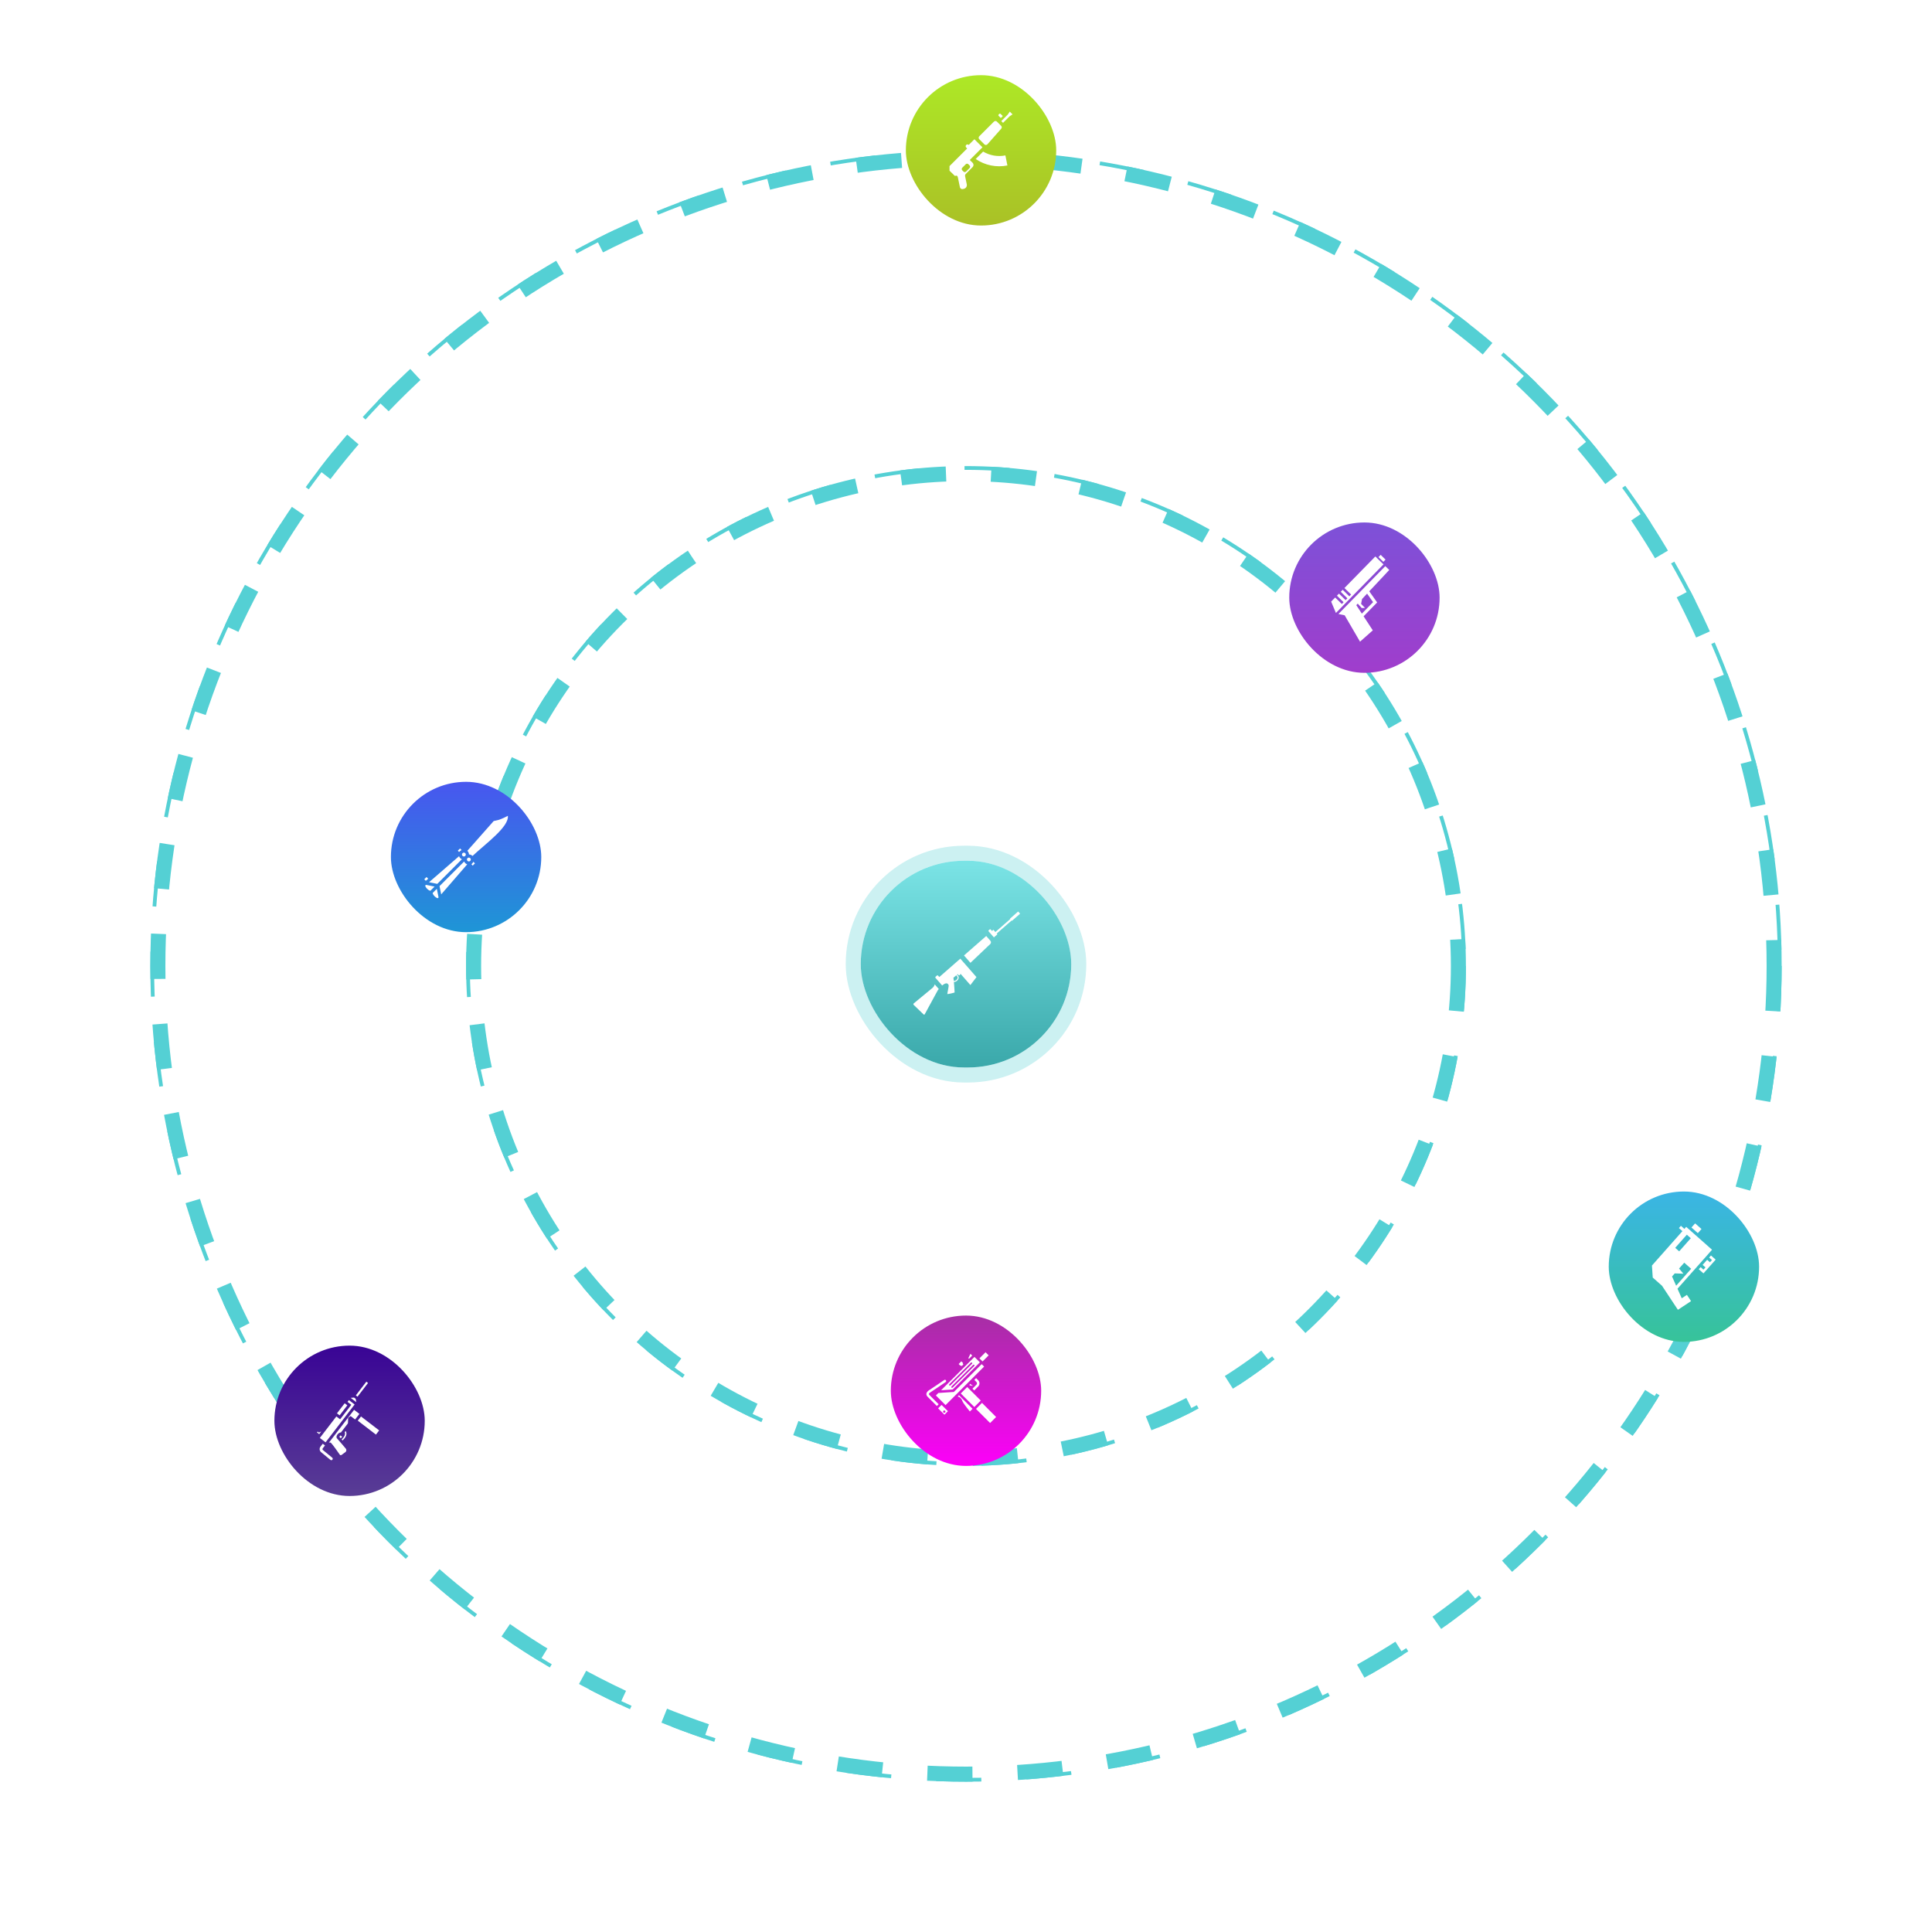 <svg width="514" height="514" viewBox="0 0 514 514" fill="none" xmlns="http://www.w3.org/2000/svg">
<circle cx="257" cy="257" r="216.5" stroke="#54D0D4" stroke-dasharray="12 12"/>
<g filter="url(#filter0_f_3_188)">
<circle cx="257" cy="257" r="215" stroke="#54D0D4" stroke-width="4" stroke-dasharray="12 12"/>
</g>
<circle cx="257" cy="257" r="132.5" stroke="#54D0D4" stroke-dasharray="12 12"/>
<g filter="url(#filter1_f_3_188)">
<circle cx="257" cy="257" r="131" stroke="#54D0D4" stroke-width="4" stroke-dasharray="12 12"/>
</g>
<g filter="url(#filter2_d_3_188)">
<rect x="104" y="208" width="40" height="40" rx="20" fill="url(#paint0_linear_3_188)"/>
<path d="M135.109 217.044C133.867 217.693 132.931 218.164 131.342 218.432L124.335 226.354C124.349 226.366 124.362 226.378 124.375 226.391C124.63 226.646 124.761 226.981 124.769 227.319C125.106 227.326 125.441 227.457 125.696 227.713C125.701 227.717 125.705 227.721 125.709 227.726C129.243 224.422 135.48 219.938 135.109 217.044ZM122.392 225.73L121.796 226.327L122.136 226.667L122.474 226.375C122.571 226.281 122.682 226.202 122.803 226.141L122.392 225.73ZM123.416 226.835C123.285 226.835 123.155 226.886 123.053 226.988C122.85 227.191 122.85 227.509 123.053 227.713C123.257 227.916 123.575 227.916 123.778 227.713C123.982 227.509 123.982 227.191 123.778 226.988C123.676 226.886 123.546 226.835 123.416 226.835ZM122.133 227.786L114.141 234.713L116.339 235.152L122.891 228.6C122.714 228.526 122.555 228.416 122.424 228.275C122.293 228.135 122.194 227.968 122.133 227.786H122.133ZM124.737 228.157C124.607 228.157 124.477 228.207 124.375 228.309C124.171 228.513 124.171 228.831 124.375 229.034C124.579 229.238 124.896 229.238 125.1 229.034C125.304 228.831 125.304 228.513 125.1 228.309C124.998 228.207 124.868 228.156 124.737 228.156V228.157ZM123.488 229.196L116.935 235.749L117.375 237.946L124.301 229.954C124.119 229.893 123.953 229.794 123.812 229.664C123.672 229.533 123.561 229.374 123.488 229.196ZM125.946 229.284C125.886 229.405 125.807 229.516 125.713 229.614L125.42 229.951L125.761 230.292L126.357 229.695L125.946 229.284ZM113.472 233.33L112.875 233.926L113.286 234.337L113.926 233.783L113.472 233.33ZM113.335 235.412L113.141 235.58C113.134 235.586 113.134 235.579 113.132 235.61C113.13 235.643 113.139 235.716 113.175 235.81C113.247 235.997 113.422 236.254 113.637 236.468C113.851 236.683 114.108 236.858 114.295 236.93C114.389 236.967 114.462 236.975 114.495 236.973C114.529 236.971 114.519 236.972 114.527 236.964L115.622 235.869L113.335 235.412ZM116.218 236.466L115.124 237.561C115.116 237.569 115.117 237.559 115.115 237.592C115.112 237.626 115.121 237.699 115.157 237.792C115.229 237.98 115.405 238.236 115.619 238.451C115.834 238.666 116.09 238.841 116.278 238.913C116.371 238.949 116.444 238.958 116.478 238.955C116.509 238.953 116.502 238.954 116.508 238.947L116.676 238.753L116.218 236.466Z" fill="white"/>
</g>
<g filter="url(#filter3_d_3_188)">
<rect x="428" y="317" width="40" height="40" rx="20" fill="url(#paint1_linear_3_188)"/>
<g clip-path="url(#clip0_3_188)">
<path d="M446.672 326.72L447.597 327.539L439.492 336.69L439.702 339.885L442.172 342.072L446.4 348.469L449.896 346.159L448.794 344.492L447.419 345.4L446.289 342.862L450.521 338.085L450.524 338.087L455.483 332.488L448.607 326.398L448.128 326.939L447.203 326.121L446.672 326.72L446.672 326.72ZM450.009 326.57L451.704 328.071L452.674 326.975L450.98 325.474L450.009 326.57L450.009 326.57ZM445.682 331.977L448.774 328.486L449.831 329.423L446.74 332.914L445.682 331.977L445.682 331.977ZM444.837 339.6L445.56 338.784L447.858 338.862L446.706 337.49L448.088 335.93L449.922 337.554L445.932 342.058L444.837 339.6L444.837 339.6ZM451.952 337.673L453.201 338.78L456.444 335.118L455.195 334.011L454.71 334.559L455.465 335.227L454.934 335.827L454.179 335.158L452.978 336.514L453.733 337.183L453.202 337.783L452.447 337.114L451.952 337.673Z" fill="white"/>
</g>
</g>
<g filter="url(#filter4_d_3_188)">
<rect x="237" y="350" width="40" height="40" rx="20" fill="url(#paint2_linear_3_188)"/>
<g clip-path="url(#clip1_3_188)">
<path d="M261.257 373.235L259.66 374.832L263.414 378.586L265.01 376.989L261.257 373.235ZM246.85 371.662C246.569 371.395 246.435 371.111 246.458 370.824C246.492 370.385 246.863 370.076 247.141 369.883C247.218 369.829 250.932 367.377 251.165 367.174C251.197 367.143 251.236 367.119 251.278 367.103C251.32 367.087 251.365 367.08 251.41 367.082C251.456 367.084 251.5 367.095 251.54 367.115C251.581 367.134 251.617 367.162 251.647 367.196C251.677 367.23 251.699 367.269 251.713 367.312C251.727 367.355 251.733 367.4 251.729 367.445C251.725 367.49 251.712 367.534 251.69 367.574C251.669 367.614 251.64 367.649 251.605 367.677C251.359 367.892 247.593 370.381 247.522 370.43C247.174 370.673 247.126 370.82 247.122 370.873C247.114 370.974 247.24 371.109 247.311 371.179C247.602 371.457 248.814 372.673 249.728 373.591L249.255 374.064C248.371 373.174 247.131 371.931 246.85 371.662ZM260.247 367.201C260.466 367.423 260.589 367.722 260.588 368.034C260.588 368.346 260.465 368.645 260.246 368.867L259.187 369.925L258.714 369.452L259.773 368.394C259.867 368.298 259.92 368.169 259.92 368.034C259.92 367.899 259.868 367.77 259.774 367.674L259.217 367.117L259.69 366.644L260.247 367.201ZM255.049 362.89L255.759 362.18L256.232 362.653L256.113 362.772L256.32 362.979L255.847 363.452L255.64 363.245L255.522 363.363L255.049 362.89ZM257.626 361.328L258.184 360.172L258.655 360.643L257.798 361.501L257.626 361.328ZM262.202 359.757L263.03 360.584L261.404 362.21L260.577 361.382L262.202 359.757ZM249.581 374.684L251.266 376.369L252.194 375.441L250.497 373.768L249.581 374.684ZM250.991 375.79C250.946 375.744 250.915 375.686 250.902 375.624C250.89 375.561 250.896 375.495 250.921 375.436C250.945 375.377 250.987 375.326 251.04 375.291C251.094 375.255 251.156 375.236 251.22 375.236C251.285 375.236 251.347 375.255 251.401 375.291C251.454 375.326 251.496 375.377 251.52 375.436C251.545 375.495 251.551 375.561 251.539 375.624C251.526 375.686 251.495 375.744 251.45 375.79C251.389 375.85 251.306 375.885 251.22 375.885C251.134 375.885 251.052 375.85 250.991 375.79ZM257.325 369.009L260.931 372.615L259.217 374.329L255.611 370.723L257.325 369.009ZM258.03 375.516C258.03 375.516 256.268 373.418 256.02 372.697C255.753 371.92 255.253 371.613 254.788 371.546L255.138 371.196L258.744 374.802L258.03 375.516ZM253.472 369.67L260.695 362.447L259.247 360.998L250.371 369.874L253.472 369.67ZM253.149 369.164C253.13 369.145 253.114 369.122 253.104 369.096C253.093 369.07 253.088 369.043 253.088 369.015C253.088 368.988 253.094 368.961 253.105 368.935C253.115 368.91 253.131 368.887 253.151 368.867L258.9 363.118C258.94 363.079 258.993 363.057 259.048 363.057C259.104 363.057 259.157 363.079 259.196 363.118C259.235 363.157 259.257 363.21 259.257 363.266C259.257 363.321 259.235 363.374 259.196 363.413L253.447 369.163C253.427 369.182 253.404 369.198 253.379 369.209C253.353 369.22 253.326 369.225 253.298 369.226C253.271 369.226 253.243 369.22 253.218 369.21C253.192 369.199 253.169 369.184 253.149 369.164ZM252.558 368.573C252.539 368.554 252.523 368.53 252.513 368.505C252.502 368.479 252.497 368.452 252.497 368.424C252.497 368.397 252.503 368.369 252.514 368.344C252.524 368.318 252.54 368.295 252.56 368.276L258.309 362.527C258.348 362.487 258.402 362.465 258.457 362.465C258.512 362.465 258.566 362.487 258.605 362.527C258.644 362.566 258.666 362.619 258.666 362.674C258.666 362.73 258.644 362.783 258.605 362.822L252.856 368.571C252.836 368.591 252.813 368.607 252.788 368.618C252.762 368.629 252.735 368.634 252.707 368.634C252.68 368.635 252.652 368.629 252.627 368.619C252.601 368.608 252.578 368.593 252.558 368.573ZM249.651 370.593L253.767 370.32L261.168 362.919L261.818 363.57L251.561 373.827L248.99 371.255L249.651 370.593ZM258.182 368.151L257.857 368.476C257.857 368.476 258.388 368.756 258.888 368.672C258.356 368.499 258.182 368.151 258.182 368.151Z" fill="white"/>
</g>
</g>
<g filter="url(#filter5_d_3_188)">
<rect x="73" y="358" width="40" height="40" rx="20" fill="url(#paint3_linear_3_188)"/>
<g clip-path="url(#clip2_3_188)">
<path d="M91.046 382.226L90.574 381.882C90.464 381.993 90.366 382.116 90.282 382.249C90.373 382.348 90.498 382.488 90.641 382.654L91.046 382.226ZM91.8 381.386C91.799 381.258 91.769 381.133 91.713 381.018L91.956 380.701C92.092 380.9 92.168 381.133 92.176 381.374C92.188 381.781 92.011 382.214 91.657 382.675C91.501 382.874 91.329 383.062 91.145 383.236C91.061 383.139 90.983 383.046 90.903 382.954C91.65 382.229 91.811 381.708 91.8 381.386ZM100.875 380.551L100.019 381.667L95.185 377.957L96.041 376.841L100.875 380.551ZM85.427 386.348C85.214 386.173 85.077 385.921 85.046 385.647C85.016 385.372 85.094 385.096 85.264 384.879L85.863 384.098C85.863 384.098 86.424 384.523 86.465 384.545L85.859 385.335C85.808 385.399 85.784 385.48 85.792 385.561C85.8 385.643 85.84 385.717 85.903 385.769L88.389 387.813C88.463 387.875 88.511 387.964 88.522 388.06C88.532 388.157 88.505 388.253 88.446 388.33L88.438 388.341C88.407 388.379 88.369 388.41 88.326 388.434C88.283 388.457 88.236 388.472 88.187 388.476C88.138 388.481 88.089 388.477 88.042 388.462C87.995 388.448 87.951 388.425 87.913 388.394L85.427 386.348ZM93.294 371.897L94.188 371.815L94.631 372.155L94.784 373.04L93.294 371.897ZM97.465 367.594L97.911 367.936L95.115 371.581L94.668 371.238L97.465 367.594ZM84.331 381.09L84.502 380.867L84.842 381.128L85.478 380.827L84.926 381.547L84.331 381.09ZM95.617 376.161L94.476 377.649L93.286 376.736C93.286 376.736 92.778 377.067 92.697 377.173C92.65 377.233 92.624 377.306 92.621 377.382L92.578 378.548C92.575 378.624 92.549 378.698 92.502 378.759L90.711 381.093C90.423 381.084 90.035 381.303 89.794 381.618C89.525 381.968 89.405 382.412 89.668 382.687C90.073 383.111 91.993 385.396 91.993 385.396C92.051 385.464 92.094 385.544 92.12 385.629C92.146 385.715 92.154 385.806 92.143 385.895C92.132 385.984 92.103 386.069 92.057 386.147C92.012 386.224 91.951 386.291 91.878 386.343L90.833 387.099C90.8 387.123 90.763 387.14 90.724 387.148C90.685 387.157 90.644 387.158 90.605 387.151C90.565 387.143 90.527 387.128 90.494 387.106C90.46 387.083 90.432 387.055 90.41 387.021C90.01 386.409 88.381 384.157 88.066 383.882C87.891 383.73 87.673 383.744 87.497 383.819L94.205 375.078L95.618 376.162L95.617 376.161ZM89.647 376.011L91.701 373.334L92.408 373.876L90.353 376.553L89.647 376.011ZM89.487 376.834L90.492 377.605L93.459 373.737L92.455 372.967L92.826 372.483L94.351 373.654L86.617 383.731L85.093 382.561L89.487 376.834Z" fill="white"/>
</g>
</g>
<g filter="url(#filter6_d_3_188)">
<rect x="343" y="139" width="40" height="40" rx="20" fill="url(#paint4_linear_3_188)"/>
<g clip-path="url(#clip3_3_188)">
<path d="M354.146 160.053L355.417 163.075L368.073 150.15L365.905 148.044L357.684 156.44L359.453 158.173L358.986 158.65L357.216 156.918L356.697 157.448L358.466 159.181L357.999 159.658L356.229 157.926L355.686 158.48L357.456 160.213L356.988 160.69L355.219 158.958L354.146 160.053ZM366.739 148.208L368.033 149.475L368.615 148.88L367.321 147.613L366.739 148.208ZM356.083 163.35L357.742 163.693L361.829 170.715L365.226 167.702L362.779 163.963L366.385 160.28L364.288 157.313L369.604 151.637L368.552 150.615L356.083 163.35L356.083 163.35ZM363.707 157.933L365.305 160.194L362.312 163.25L360.837 160.997L361.219 160.59L362.279 161.767L363.156 161.736L362.116 160.656L362.368 159.363L363.707 157.933L363.707 157.933Z" fill="white"/>
</g>
</g>
<g filter="url(#filter7_d_3_188)">
<rect x="241" y="20" width="40" height="40" rx="20" fill="url(#paint5_linear_3_188)"/>
<path d="M261.553 40.326L259.575 42.304C260.796 43.137 262.172 43.718 263.621 44.013C265.07 44.308 266.564 44.311 268.014 44.022L267.48 41.344C265.446 41.75 263.334 41.387 261.553 40.326ZM256.133 50.299L256.415 50.24C256.546 50.213 256.671 50.16 256.782 50.084C256.893 50.009 256.988 49.912 257.061 49.8C257.135 49.687 257.185 49.562 257.21 49.43C257.235 49.298 257.233 49.162 257.206 49.031L256.758 46.886C256.735 46.776 256.739 46.661 256.772 46.553C256.804 46.444 256.863 46.346 256.943 46.266L258.748 44.461C258.902 44.307 258.988 44.098 258.988 43.88C258.988 43.662 258.902 43.453 258.748 43.299L258.009 42.561L261.382 39.188L259.237 37.044L257.724 38.556C257.634 38.468 257.512 38.418 257.386 38.419C257.259 38.419 257.138 38.47 257.049 38.559C256.959 38.648 256.909 38.77 256.908 38.896C256.908 39.022 256.957 39.144 257.046 39.234L257.309 39.497L252.616 44.189L252.617 45.412L254.055 46.816C254.79 46.542 254.782 46.937 254.96 47.785L255.383 49.807C255.4 49.889 255.432 49.966 255.479 50.035C255.526 50.104 255.586 50.163 255.656 50.209C255.726 50.254 255.804 50.286 255.886 50.301C255.968 50.317 256.052 50.316 256.134 50.299H256.133ZM255.999 45.309C255.91 45.219 255.859 45.097 255.859 44.971C255.859 44.844 255.91 44.723 255.999 44.633L256.946 43.686C257.035 43.597 257.157 43.547 257.284 43.547C257.41 43.547 257.532 43.597 257.621 43.686L257.961 44.026C258.05 44.116 258.101 44.237 258.101 44.364C258.101 44.49 258.05 44.612 257.961 44.701L257.013 45.649C256.923 45.739 256.802 45.789 256.675 45.789C256.549 45.789 256.427 45.739 256.338 45.649L255.998 45.31L255.999 45.309ZM260.515 37.026C260.496 37.006 260.478 36.985 260.463 36.963C260.389 36.852 260.357 36.719 260.373 36.587C260.388 36.455 260.449 36.332 260.546 36.241L264.42 32.367C264.646 32.141 264.997 32.127 265.205 32.336L266.365 33.495C266.563 33.694 266.561 34.025 266.36 34.252L262.724 38.364C262.524 38.59 262.198 38.632 261.977 38.474C261.954 38.459 261.933 38.441 261.914 38.422L260.517 37.025L260.515 37.026ZM268.645 29.688L269.384 30.426L268.596 30.946L266.86 32.682L266.388 32.211L268.125 30.474L268.645 29.688ZM265.692 30.825C265.645 30.777 265.618 30.713 265.618 30.646C265.618 30.578 265.645 30.514 265.692 30.466L265.853 30.306C265.876 30.282 265.904 30.264 265.935 30.251C265.966 30.238 265.999 30.232 266.032 30.232C266.065 30.232 266.098 30.238 266.129 30.251C266.16 30.264 266.188 30.282 266.211 30.306L266.786 30.88L266.266 31.399L265.692 30.825Z" fill="white"/>
</g>
<rect x="229" y="229" width="56" height="55" rx="27.5" fill="url(#paint6_linear_3_188)"/>
<rect x="227" y="227" width="60" height="59" rx="29.5" stroke="#54D0D4" stroke-opacity="0.3" stroke-width="4"/>
<path d="M248.71 261.921L248.676 261.883C248.583 262.248 248.38 262.575 248.095 262.821C247.564 263.285 244.034 266.183 243.096 266.951L243.089 266.957C243.062 266.981 243.04 267.01 243.025 267.043C243.009 267.076 243.001 267.112 243 267.148C242.999 267.184 243.006 267.22 243.02 267.254C243.033 267.287 243.054 267.318 243.08 267.343L245.728 269.896C245.749 269.915 245.774 269.929 245.801 269.937C245.828 269.945 245.856 269.947 245.884 269.942C245.912 269.938 245.938 269.927 245.961 269.91C245.984 269.894 246.003 269.872 246.017 269.848L249.426 263.581C249.516 263.417 249.626 263.264 249.756 263.129L249.761 263.124L248.71 261.921ZM263.453 251.152L258.185 256.156L256.467 254.192L262.382 249.019L263.49 250.286C263.597 250.408 263.652 250.565 263.645 250.727C263.638 250.888 263.569 251.04 263.453 251.152ZM254.436 260.712C254.346 260.797 254.24 260.863 254.124 260.906C254.007 260.949 253.884 260.969 253.76 260.964C253.713 260.588 253.653 260.131 253.653 260.131L254.401 259.477L254.689 259.806C254.875 260.018 254.757 260.431 254.436 260.712ZM263.006 247.536L263.325 247.257C263.357 247.229 263.399 247.214 263.442 247.217C263.485 247.22 263.525 247.24 263.553 247.272L263.911 247.682L264.284 247.356L264.816 247.964L268.797 244.483L268.716 244.39L270.877 242.5L271.394 243.09L269.232 244.98L269.149 244.885L265.168 248.367L265.349 248.575L264.422 249.386L262.965 247.72C262.951 247.689 262.948 247.654 262.956 247.621C262.963 247.588 262.981 247.558 263.006 247.536ZM252.029 264.465C252.162 264.524 253.892 264.114 253.969 264.046C253.997 263.991 253.837 261.968 253.784 261.246C254.092 261.248 254.39 261.133 254.617 260.924C255.058 260.538 255.183 259.957 254.896 259.629L254.608 259.299L254.773 259.154L254.99 259.403C255.015 259.43 255.046 259.452 255.08 259.466C255.115 259.48 255.152 259.486 255.189 259.483C255.226 259.481 255.262 259.47 255.294 259.451C255.326 259.432 255.354 259.406 255.374 259.375L255.559 259.085L258.167 262.067L259.788 259.959L255.491 255.045L249.898 259.936L249.557 259.547C249.523 259.508 249.475 259.484 249.423 259.481C249.371 259.477 249.32 259.495 249.281 259.529L248.892 259.869C248.853 259.903 248.829 259.951 248.826 260.003C248.822 260.055 248.84 260.106 248.874 260.146L250.656 262.183C251.94 261.109 252.257 261.842 252.375 262.062C252.493 262.282 251.971 264.44 252.029 264.466L252.029 264.465Z" fill="white"/>
<defs>
<filter id="filter0_f_3_188" x="0" y="0" width="514" height="514" filterUnits="userSpaceOnUse" color-interpolation-filters="sRGB">
<feFlood flood-opacity="0" result="BackgroundImageFix"/>
<feBlend mode="normal" in="SourceGraphic" in2="BackgroundImageFix" result="shape"/>
<feGaussianBlur stdDeviation="20" result="effect1_foregroundBlur_3_188"/>
</filter>
<filter id="filter1_f_3_188" x="84" y="84" width="346" height="346" filterUnits="userSpaceOnUse" color-interpolation-filters="sRGB">
<feFlood flood-opacity="0" result="BackgroundImageFix"/>
<feBlend mode="normal" in="SourceGraphic" in2="BackgroundImageFix" result="shape"/>
<feGaussianBlur stdDeviation="20" result="effect1_foregroundBlur_3_188"/>
</filter>
<filter id="filter2_d_3_188" x="89" y="193" width="70" height="70" filterUnits="userSpaceOnUse" color-interpolation-filters="sRGB">
<feFlood flood-opacity="0" result="BackgroundImageFix"/>
<feColorMatrix in="SourceAlpha" type="matrix" values="0 0 0 0 0 0 0 0 0 0 0 0 0 0 0 0 0 0 127 0" result="hardAlpha"/>
<feOffset/>
<feGaussianBlur stdDeviation="7.5"/>
<feComposite in2="hardAlpha" operator="out"/>
<feColorMatrix type="matrix" values="0 0 0 0 0.282 0 0 0 0 0.337 0 0 0 0 0.937 0 0 0 0.3 0"/>
<feBlend mode="normal" in2="BackgroundImageFix" result="effect1_dropShadow_3_188"/>
<feBlend mode="normal" in="SourceGraphic" in2="effect1_dropShadow_3_188" result="shape"/>
</filter>
<filter id="filter3_d_3_188" x="413" y="302" width="70" height="70" filterUnits="userSpaceOnUse" color-interpolation-filters="sRGB">
<feFlood flood-opacity="0" result="BackgroundImageFix"/>
<feColorMatrix in="SourceAlpha" type="matrix" values="0 0 0 0 0 0 0 0 0 0 0 0 0 0 0 0 0 0 127 0" result="hardAlpha"/>
<feOffset/>
<feGaussianBlur stdDeviation="7.5"/>
<feComposite in2="hardAlpha" operator="out"/>
<feColorMatrix type="matrix" values="0 0 0 0 0.227 0 0 0 0 0.71 0 0 0 0 0.898 0 0 0 0.3 0"/>
<feBlend mode="normal" in2="BackgroundImageFix" result="effect1_dropShadow_3_188"/>
<feBlend mode="normal" in="SourceGraphic" in2="effect1_dropShadow_3_188" result="shape"/>
</filter>
<filter id="filter4_d_3_188" x="222" y="335" width="70" height="70" filterUnits="userSpaceOnUse" color-interpolation-filters="sRGB">
<feFlood flood-opacity="0" result="BackgroundImageFix"/>
<feColorMatrix in="SourceAlpha" type="matrix" values="0 0 0 0 0 0 0 0 0 0 0 0 0 0 0 0 0 0 127 0" result="hardAlpha"/>
<feOffset/>
<feGaussianBlur stdDeviation="7.5"/>
<feComposite in2="hardAlpha" operator="out"/>
<feColorMatrix type="matrix" values="0 0 0 0 0.651 0 0 0 0 0.184 0 0 0 0 0.643 0 0 0 0.3 0"/>
<feBlend mode="normal" in2="BackgroundImageFix" result="effect1_dropShadow_3_188"/>
<feBlend mode="normal" in="SourceGraphic" in2="effect1_dropShadow_3_188" result="shape"/>
</filter>
<filter id="filter5_d_3_188" x="58" y="343" width="70" height="70" filterUnits="userSpaceOnUse" color-interpolation-filters="sRGB">
<feFlood flood-opacity="0" result="BackgroundImageFix"/>
<feColorMatrix in="SourceAlpha" type="matrix" values="0 0 0 0 0 0 0 0 0 0 0 0 0 0 0 0 0 0 127 0" result="hardAlpha"/>
<feOffset/>
<feGaussianBlur stdDeviation="7.5"/>
<feComposite in2="hardAlpha" operator="out"/>
<feColorMatrix type="matrix" values="0 0 0 0 0.224 0 0 0 0 0.016 0 0 0 0 0.584 0 0 0 0.3 0"/>
<feBlend mode="normal" in2="BackgroundImageFix" result="effect1_dropShadow_3_188"/>
<feBlend mode="normal" in="SourceGraphic" in2="effect1_dropShadow_3_188" result="shape"/>
</filter>
<filter id="filter6_d_3_188" x="328" y="124" width="70" height="70" filterUnits="userSpaceOnUse" color-interpolation-filters="sRGB">
<feFlood flood-opacity="0" result="BackgroundImageFix"/>
<feColorMatrix in="SourceAlpha" type="matrix" values="0 0 0 0 0 0 0 0 0 0 0 0 0 0 0 0 0 0 127 0" result="hardAlpha"/>
<feOffset/>
<feGaussianBlur stdDeviation="7.5"/>
<feComposite in2="hardAlpha" operator="out"/>
<feColorMatrix type="matrix" values="0 0 0 0 0.49 0 0 0 0 0.318 0 0 0 0 0.847 0 0 0 0.3 0"/>
<feBlend mode="normal" in2="BackgroundImageFix" result="effect1_dropShadow_3_188"/>
<feBlend mode="normal" in="SourceGraphic" in2="effect1_dropShadow_3_188" result="shape"/>
</filter>
<filter id="filter7_d_3_188" x="226" y="5" width="70" height="70" filterUnits="userSpaceOnUse" color-interpolation-filters="sRGB">
<feFlood flood-opacity="0" result="BackgroundImageFix"/>
<feColorMatrix in="SourceAlpha" type="matrix" values="0 0 0 0 0 0 0 0 0 0 0 0 0 0 0 0 0 0 127 0" result="hardAlpha"/>
<feOffset/>
<feGaussianBlur stdDeviation="7.5"/>
<feComposite in2="hardAlpha" operator="out"/>
<feColorMatrix type="matrix" values="0 0 0 0 0.639 0 0 0 0 0.867 0 0 0 0 0.145 0 0 0 0.3 0"/>
<feBlend mode="normal" in2="BackgroundImageFix" result="effect1_dropShadow_3_188"/>
<feBlend mode="normal" in="SourceGraphic" in2="effect1_dropShadow_3_188" result="shape"/>
</filter>
<linearGradient id="paint0_linear_3_188" x1="124" y1="208" x2="124" y2="248" gradientUnits="userSpaceOnUse">
<stop stop-color="#4856EF"/>
<stop offset="1" stop-color="#1E96D6"/>
</linearGradient>
<linearGradient id="paint1_linear_3_188" x1="448" y1="317" x2="448" y2="357" gradientUnits="userSpaceOnUse">
<stop stop-color="#3AB5E5"/>
<stop offset="1" stop-color="#37C399"/>
</linearGradient>
<linearGradient id="paint2_linear_3_188" x1="257" y1="350" x2="257" y2="390" gradientUnits="userSpaceOnUse">
<stop stop-color="#A62FA4"/>
<stop offset="1" stop-color="#FD00F9"/>
</linearGradient>
<linearGradient id="paint3_linear_3_188" x1="93" y1="358" x2="93" y2="398" gradientUnits="userSpaceOnUse">
<stop stop-color="#390495"/>
<stop offset="1" stop-color="#593D95"/>
</linearGradient>
<linearGradient id="paint4_linear_3_188" x1="363" y1="139" x2="363" y2="179" gradientUnits="userSpaceOnUse">
<stop stop-color="#7D51D8"/>
<stop offset="1" stop-color="#A03DCC"/>
</linearGradient>
<linearGradient id="paint5_linear_3_188" x1="261" y1="20" x2="261" y2="60" gradientUnits="userSpaceOnUse">
<stop stop-color="#ADE826"/>
<stop offset="1" stop-color="#AAC126"/>
</linearGradient>
<linearGradient id="paint6_linear_3_188" x1="257" y1="229" x2="257" y2="284" gradientUnits="userSpaceOnUse">
<stop stop-color="#7BE4E6"/>
<stop offset="1" stop-color="#3AA8AA"/>
</linearGradient>
<clipPath id="clip0_3_188">
<rect width="24" height="24" fill="white" transform="translate(436 325)"/>
</clipPath>
<clipPath id="clip1_3_188">
<rect width="24" height="24" fill="white" transform="translate(245 358)"/>
</clipPath>
<clipPath id="clip2_3_188">
<rect width="24" height="24" fill="white" transform="translate(81 366)"/>
</clipPath>
<clipPath id="clip3_3_188">
<rect width="24" height="24" fill="white" transform="translate(351 147)"/>
</clipPath>
</defs>
</svg>
